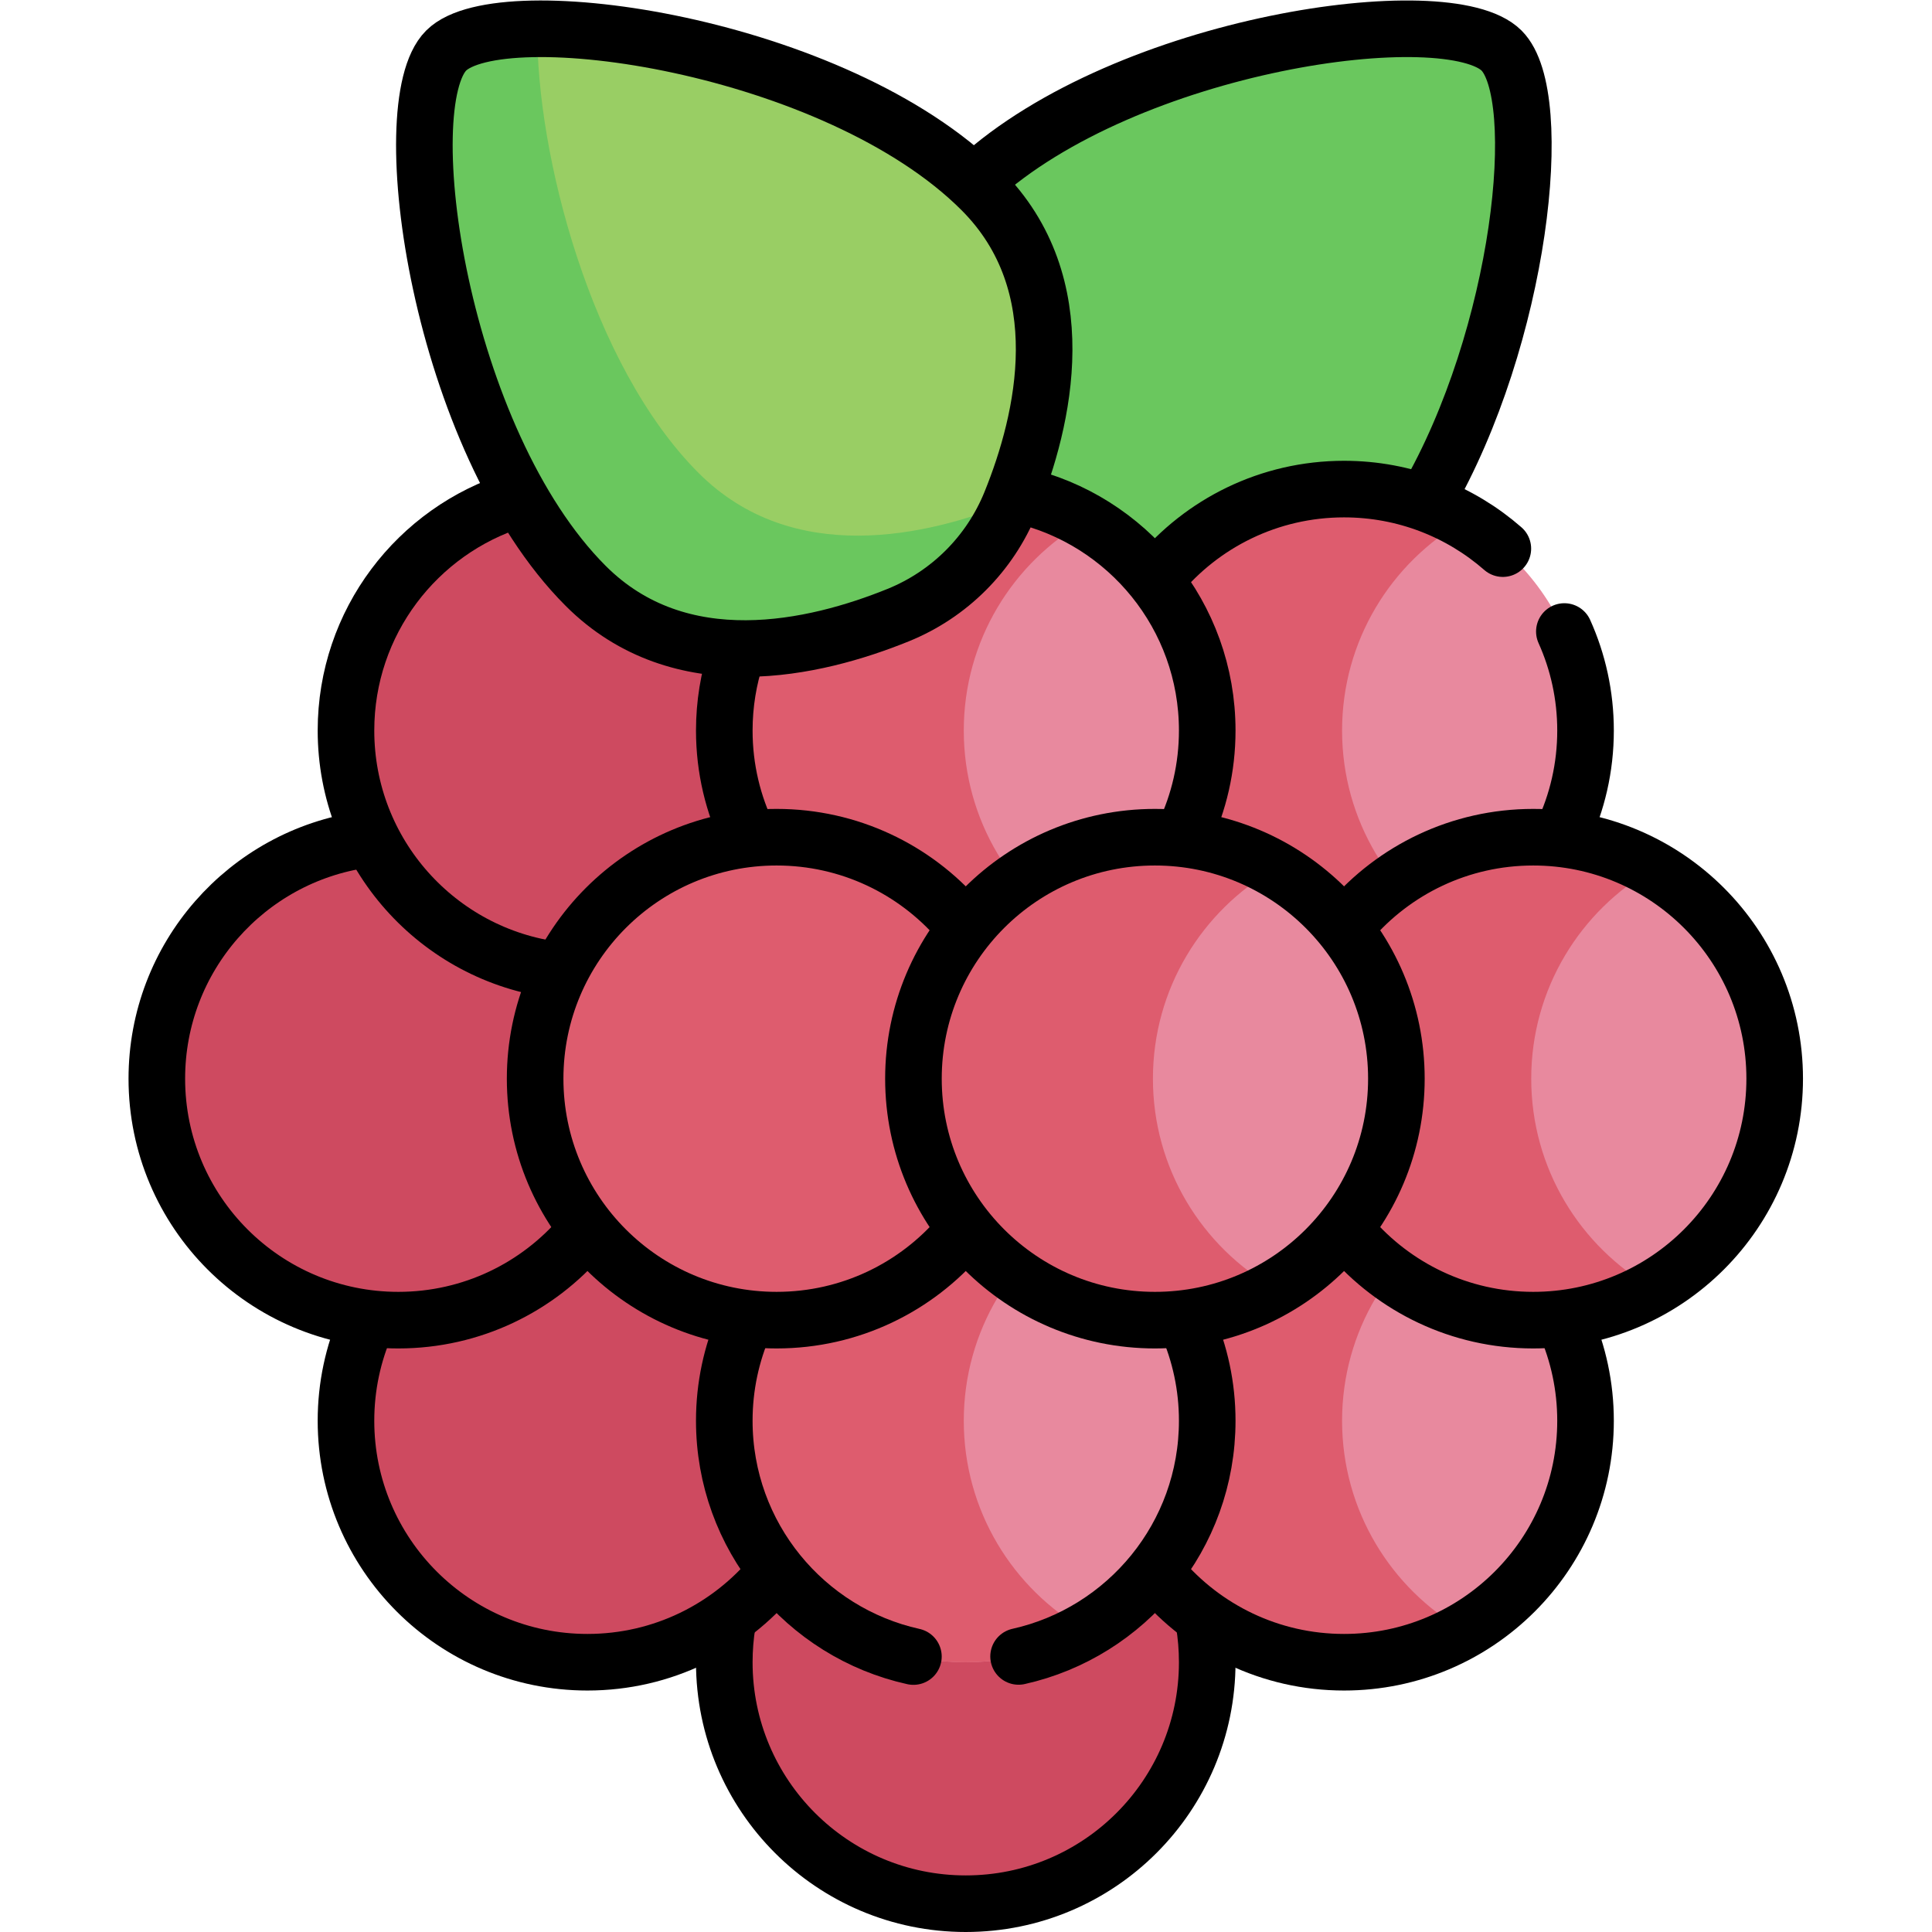 <svg xmlns="http://www.w3.org/2000/svg" xmlns:svg="http://www.w3.org/2000/svg" id="svg2427" xml:space="preserve" width="682.667" height="682.667" viewBox="0 0 682.667 682.667"><defs id="defs2431"><clipPath clipPathUnits="userSpaceOnUse" id="clipPath2441"><path d="M 0,512 H 512 V 0 H 0 Z" id="path2439"></path></clipPath></defs><g id="g2433" transform="matrix(1.333,0,0,-1.333,0,682.667)"><g id="g2435"><g id="g2437" clip-path="url(#clipPath2441)"><g id="g2443" transform="translate(361.039,356.821)"><path d="m 0,0 c -38.589,-38.589 -102.752,2.16 -102.752,2.16 0,0 -40.748,64.163 -2.16,102.752 C -66.323,143.5 22.513,156.379 36.99,141.902 51.467,127.425 38.589,38.589 0,0" style="fill:#6ac75e;fill-opacity:1;fill-rule:nonzero;stroke:none" id="path2445"></path></g><g id="g2447" transform="translate(320.009,71.509)"><path d="m 0,0 c 0,-35.351 -28.658,-64.009 -64.009,-64.009 -35.351,0 -64.008,28.658 -64.008,64.009 0,35.351 28.657,64.009 64.008,64.009 C -28.658,64.009 0,35.351 0,0" style="fill:#ce4a60;fill-opacity:1;fill-rule:nonzero;stroke:none" id="path2449"></path></g><g id="g2451" transform="translate(219.728,135.517)"><path d="m 0,0 c 0,-35.351 -28.658,-64.009 -64.009,-64.009 -35.351,0 -64.008,28.658 -64.008,64.009 0,35.351 28.657,64.009 64.008,64.009 C -28.658,64.009 0,35.351 0,0" style="fill:#ce4a60;fill-opacity:1;fill-rule:nonzero;stroke:none" id="path2453"></path></g><g id="g2455" transform="translate(420.289,135.517)"><path d="m 0,0 c 0,-35.351 -28.658,-64.009 -64.009,-64.009 -35.351,0 -64.008,28.658 -64.008,64.009 0,35.351 28.657,64.009 64.008,64.009 C -28.658,64.009 0,35.351 0,0" style="fill:#e8899e;fill-opacity:1;fill-rule:nonzero;stroke:none" id="path2457"></path></g><g id="g2459" transform="translate(355.754,135.517)"><path d="M 0,0 C 0,23.797 12.996,44.545 32.268,55.575 22.91,60.932 12.081,64.009 0.526,64.009 -34.825,64.009 -63.482,35.351 -63.482,0 c 0,-35.351 28.657,-64.009 64.008,-64.009 11.555,0 22.384,3.078 31.742,8.434 C 12.996,-44.544 0,-23.797 0,0" style="fill:#de5c6e;fill-opacity:1;fill-rule:nonzero;stroke:none" id="path2461"></path></g><g id="g2463" transform="translate(320.009,135.517)"><path d="m 0,0 c 0,-35.351 -28.658,-64.009 -64.009,-64.009 -35.351,0 -64.008,28.658 -64.008,64.009 0,35.351 28.657,64.009 64.008,64.009 C -28.658,64.009 0,35.351 0,0" style="fill:#e8899e;fill-opacity:1;fill-rule:nonzero;stroke:none" id="path2465"></path></g><g id="g2467" transform="translate(255.474,135.517)"><path d="M 0,0 C 0,23.797 12.996,44.545 32.268,55.575 22.91,60.931 12.081,64.009 0.526,64.009 -34.825,64.009 -63.482,35.351 -63.482,0 c 0,-35.351 28.657,-64.009 64.008,-64.009 11.555,0 22.384,3.077 31.742,8.434 C 12.996,-44.545 0,-23.797 0,0" style="fill:#de5c6e;fill-opacity:1;fill-rule:nonzero;stroke:none" id="path2469"></path></g><g id="g2471" transform="translate(219.728,318.475)"><path d="m 0,0 c 0,-35.351 -28.658,-64.009 -64.009,-64.009 -35.351,0 -64.008,28.658 -64.008,64.009 0,35.351 28.657,64.009 64.008,64.009 C -28.658,64.009 0,35.351 0,0" style="fill:#ce4a60;fill-opacity:1;fill-rule:nonzero;stroke:none" id="path2473"></path></g><g id="g2475" transform="translate(420.289,318.475)"><path d="m 0,0 c 0,-35.351 -28.658,-64.009 -64.009,-64.009 -35.351,0 -64.008,28.658 -64.008,64.009 0,35.351 28.657,64.009 64.008,64.009 C -28.658,64.009 0,35.351 0,0" style="fill:#e8899e;fill-opacity:1;fill-rule:nonzero;stroke:none" id="path2477"></path></g><g id="g2479" transform="translate(355.754,318.475)"><path d="M 0,0 C 0,23.797 12.996,44.544 32.268,55.575 22.91,60.931 12.081,64.009 0.526,64.009 -34.825,64.009 -63.482,35.351 -63.482,0 c 0,-35.351 28.657,-64.009 64.008,-64.009 11.555,0 22.384,3.077 31.742,8.433 C 12.996,-44.545 0,-23.797 0,0" style="fill:#de5c6e;fill-opacity:1;fill-rule:nonzero;stroke:none" id="path2481"></path></g><g id="g2483" transform="translate(320.009,318.475)"><path d="m 0,0 c 0,-35.351 -28.658,-64.009 -64.009,-64.009 -35.351,0 -64.008,28.658 -64.008,64.009 0,35.351 28.657,64.009 64.008,64.009 C -28.658,64.009 0,35.351 0,0" style="fill:#e8899e;fill-opacity:1;fill-rule:nonzero;stroke:none" id="path2485"></path></g><g id="g2487" transform="translate(255.474,318.475)"><path d="M 0,0 C 0,23.797 12.996,44.544 32.268,55.575 22.91,60.931 12.081,64.009 0.526,64.009 -34.825,64.009 -63.482,35.351 -63.482,0 c 0,-35.351 28.657,-64.009 64.008,-64.009 11.555,0 22.384,3.077 31.742,8.433 C 12.996,-44.545 0,-23.797 0,0" style="fill:#de5c6e;fill-opacity:1;fill-rule:nonzero;stroke:none" id="path2489"></path></g><g id="g2491" transform="translate(169.588,226.196)"><path d="m 0,0 c 0,-35.351 -28.658,-64.009 -64.009,-64.009 -35.351,0 -64.008,28.658 -64.008,64.009 0,35.351 28.657,64.009 64.008,64.009 C -28.658,64.009 0,35.351 0,0" style="fill:#ce4a60;fill-opacity:1;fill-rule:nonzero;stroke:none" id="path2493"></path></g><g id="g2495" transform="translate(269.868,226.196)"><path d="m 0,0 c 0,-35.351 -28.658,-64.009 -64.009,-64.009 -35.351,0 -64.008,28.658 -64.008,64.009 0,35.351 28.657,64.009 64.008,64.009 C -28.658,64.009 0,35.351 0,0" style="fill:#de5c6e;fill-opacity:1;fill-rule:nonzero;stroke:none" id="path2497"></path></g><g id="g2499" transform="translate(470.429,226.196)"><path d="m 0,0 c 0,-35.351 -28.658,-64.009 -64.009,-64.009 -35.351,0 -64.008,28.658 -64.008,64.009 0,35.351 28.657,64.009 64.008,64.009 C -28.658,64.009 0,35.351 0,0" style="fill:#e8899e;fill-opacity:1;fill-rule:nonzero;stroke:none" id="path2501"></path></g><g id="g2503" transform="translate(405.894,226.196)"><path d="M 0,0 C 0,23.797 12.996,44.545 32.268,55.575 22.91,60.932 12.081,64.009 0.527,64.009 -34.824,64.009 -63.482,35.351 -63.482,0 c 0,-35.351 28.658,-64.009 64.009,-64.009 11.554,0 22.383,3.077 31.741,8.434 C 12.996,-44.545 0,-23.797 0,0" style="fill:#de5c6e;fill-opacity:1;fill-rule:nonzero;stroke:none" id="path2505"></path></g><g id="g2507" transform="translate(370.149,226.196)"><path d="m 0,0 c 0,-35.351 -28.658,-64.009 -64.009,-64.009 -35.351,0 -64.008,28.658 -64.008,64.009 0,35.351 28.657,64.009 64.008,64.009 C -28.658,64.009 0,35.351 0,0" style="fill:#e8899e;fill-opacity:1;fill-rule:nonzero;stroke:none" id="path2509"></path></g><g id="g2511" transform="translate(305.614,226.196)"><path d="m 0,0 c 0,23.797 12.996,44.545 32.268,55.575 -9.358,5.357 -20.187,8.434 -31.742,8.434 -35.35,0 -64.008,-28.658 -64.008,-64.009 0,-35.351 28.658,-64.009 64.008,-64.009 11.555,0 22.384,3.077 31.742,8.434 C 12.996,-44.545 0,-23.797 0,0" style="fill:#de5c6e;fill-opacity:1;fill-rule:nonzero;stroke:none" id="path2513"></path></g><g id="g2515" transform="translate(260.169,461.733)"><path d="m 0,0 c 25.01,-25.01 16.694,-60.763 7.744,-82.828 -5.503,-13.568 -16.26,-24.325 -29.828,-29.828 -22.065,-8.949 -57.818,-17.266 -82.828,7.744 C -143.5,-66.323 -156.379,22.513 -141.902,36.99 -127.425,51.467 -38.589,38.589 0,0" style="fill:#99ce64;fill-opacity:1;fill-rule:nonzero;stroke:none" id="path2517"></path></g><g id="g2519" transform="translate(185.183,386.747)"><path d="m 0,0 c -28.565,28.565 -43.037,84.655 -42.758,117.744 -11.612,-0.097 -20.397,-2.007 -24.158,-5.768 -14.477,-14.477 -1.598,-103.313 36.99,-141.902 25.01,-25.009 60.761,-16.694 82.826,-7.745 13.468,5.462 24.219,16.085 29.71,29.541 0.049,0.119 0.098,0.239 0.146,0.359 C 60.687,-16.71 24.985,-24.985 0,0" style="fill:#6ac75e;fill-opacity:1;fill-rule:nonzero;stroke:none" id="path2521"></path></g><g id="g2523" transform="translate(258.876,464.362)"><path d="M 0,0 C 39.898,36.539 125.01,48.504 139.153,34.361 151.22,22.294 144.281,-41.436 119.289,-84.668" style="fill:none;stroke:#000000;stroke-width:15;stroke-linecap:round;stroke-linejoin:round;stroke-miterlimit:10;stroke-dasharray:none;stroke-opacity:1" id="path2525"></path></g><g id="g2527" transform="translate(319.145,82.051)"><path d="m 0,0 c 0.568,-3.43 0.864,-6.952 0.864,-10.542 0,-35.351 -28.658,-64.009 -64.009,-64.009 -35.351,0 -64.008,28.658 -64.008,64.009 0,3.534 0.286,7.001 0.837,10.38" style="fill:none;stroke:#000000;stroke-width:15;stroke-linecap:round;stroke-linejoin:round;stroke-miterlimit:10;stroke-dasharray:none;stroke-opacity:1" id="path2529"></path></g><g id="g2531" transform="translate(205.112,94.802)"><path d="m 0,0 c -11.74,-14.226 -29.507,-23.293 -49.392,-23.293 -35.351,0 -64.009,28.657 -64.009,64.008 0,9.141 1.916,17.834 5.368,25.699" style="fill:none;stroke:#000000;stroke-width:15;stroke-linecap:round;stroke-linejoin:round;stroke-miterlimit:10;stroke-dasharray:none;stroke-opacity:1" id="path2533"></path></g><g id="g2535" transform="translate(414.921,161.215)"><path d="m 0,0 c 3.452,-7.865 5.367,-16.558 5.367,-25.698 0,-35.351 -28.657,-64.008 -64.008,-64.008 -19.592,0 -37.128,8.802 -48.869,22.667" style="fill:none;stroke:#000000;stroke-width:15;stroke-linecap:round;stroke-linejoin:round;stroke-miterlimit:10;stroke-dasharray:none;stroke-opacity:1" id="path2537"></path></g><g id="g2539" transform="translate(242.125,73.016)"><path d="m 0,0 c -28.68,6.338 -50.134,31.914 -50.134,62.501 0,9.14 1.916,17.833 5.368,25.698" style="fill:none;stroke:#000000;stroke-width:15;stroke-linecap:round;stroke-linejoin:round;stroke-miterlimit:10;stroke-dasharray:none;stroke-opacity:1" id="path2541"></path></g><g id="g2543" transform="translate(314.641,161.215)"><path d="m 0,0 c 3.452,-7.865 5.367,-16.558 5.367,-25.698 0,-30.541 -21.39,-56.087 -50.007,-62.472" style="fill:none;stroke:#000000;stroke-width:15;stroke-linecap:round;stroke-linejoin:round;stroke-miterlimit:10;stroke-dasharray:none;stroke-opacity:1" id="path2545"></path></g><g id="g2547" transform="translate(147.663,254.969)"><path d="m 0,0 c -31.548,3.962 -55.952,30.884 -55.952,63.506 0,28.723 18.919,53.027 44.975,61.131" style="fill:none;stroke:#000000;stroke-width:15;stroke-linecap:round;stroke-linejoin:round;stroke-miterlimit:10;stroke-dasharray:none;stroke-opacity:1" id="path2549"></path></g><g id="g2551" transform="translate(414.675,344.728)"><path d="m 0,0 c 3.607,-8.011 5.614,-16.898 5.614,-26.253 0,-9.802 -2.203,-19.089 -6.141,-27.393" style="fill:none;stroke:#000000;stroke-width:15;stroke-linecap:round;stroke-linejoin:round;stroke-miterlimit:10;stroke-dasharray:none;stroke-opacity:1" id="path2553"></path></g><g id="g2555" transform="translate(306.888,359.191)"><path d="m 0,0 c 11.74,14.226 29.507,23.293 49.392,23.293 16.114,0 30.837,-5.954 42.089,-15.783" style="fill:none;stroke:#000000;stroke-width:15;stroke-linecap:round;stroke-linejoin:round;stroke-miterlimit:10;stroke-dasharray:none;stroke-opacity:1" id="path2557"></path></g><g id="g2559" transform="translate(198.5,290.321)"><path d="m 0,0 c -4.168,8.496 -6.508,18.052 -6.508,28.154 0,7.028 1.132,13.79 3.225,20.116" style="fill:none;stroke:#000000;stroke-width:15;stroke-linecap:round;stroke-linejoin:round;stroke-miterlimit:10;stroke-dasharray:none;stroke-opacity:1" id="path2561"></path></g><g id="g2563" transform="translate(270.281,380.885)"><path d="m 0,0 c 28.477,-6.489 49.728,-31.968 49.728,-62.41 0,-9.802 -2.203,-19.089 -6.142,-27.394" style="fill:none;stroke:#000000;stroke-width:15;stroke-linecap:round;stroke-linejoin:round;stroke-miterlimit:10;stroke-dasharray:none;stroke-opacity:1" id="path2565"></path></g><g id="g2567" transform="translate(154.314,184.696)"><path d="m 0,0 c -11.74,-13.774 -29.217,-22.509 -48.734,-22.509 -35.351,0 -64.009,28.658 -64.009,64.009 0,32.242 23.839,58.916 54.852,63.359" style="fill:none;stroke:#000000;stroke-width:15;stroke-linecap:round;stroke-linejoin:round;stroke-miterlimit:10;stroke-dasharray:none;stroke-opacity:1" id="path2569"></path></g><g id="g2571" transform="translate(254.667,184.782)"><path d="m 0,0 c -11.741,-13.823 -29.25,-22.594 -48.807,-22.594 -35.351,0 -64.009,28.657 -64.009,64.008 0,35.351 28.658,64.009 64.009,64.009 19.273,0 36.557,-8.518 48.292,-21.995" style="fill:none;stroke:#000000;stroke-width:15;stroke-linecap:round;stroke-linejoin:round;stroke-miterlimit:10;stroke-dasharray:none;stroke-opacity:1" id="path2573"></path></g><g id="g2575" transform="translate(357.801,267.831)"><path d="m 0,0 c 11.739,13.696 29.166,22.374 48.619,22.374 35.351,0 64.009,-28.658 64.009,-64.009 0,-35.351 -28.658,-64.008 -64.009,-64.008 -19.449,0 -36.872,8.674 -48.611,22.365" style="fill:none;stroke:#000000;stroke-width:15;stroke-linecap:round;stroke-linejoin:round;stroke-miterlimit:10;stroke-dasharray:none;stroke-opacity:1" id="path2577"></path></g><g id="g2579" transform="translate(370.149,226.196)"><path d="m 0,0 c 0,-35.351 -28.658,-64.009 -64.009,-64.009 -35.351,0 -64.008,28.658 -64.008,64.009 0,35.351 28.657,64.009 64.008,64.009 C -28.658,64.009 0,35.351 0,0 Z" style="fill:none;stroke:#000000;stroke-width:15;stroke-linecap:round;stroke-linejoin:round;stroke-miterlimit:10;stroke-dasharray:none;stroke-opacity:1" id="path2581"></path></g><g id="g2583" transform="translate(260.169,461.733)"><path d="m 0,0 c 25.01,-25.01 16.694,-60.763 7.744,-82.828 -5.503,-13.568 -16.26,-24.325 -29.828,-29.828 -22.065,-8.949 -57.818,-17.266 -82.828,7.744 C -143.5,-66.323 -156.379,22.513 -141.902,36.99 -127.425,51.467 -38.589,38.589 0,0 Z" style="fill:none;stroke:#000000;stroke-width:15;stroke-linecap:round;stroke-linejoin:round;stroke-miterlimit:10;stroke-dasharray:none;stroke-opacity:1" id="path2585"></path></g></g></g></g></svg>